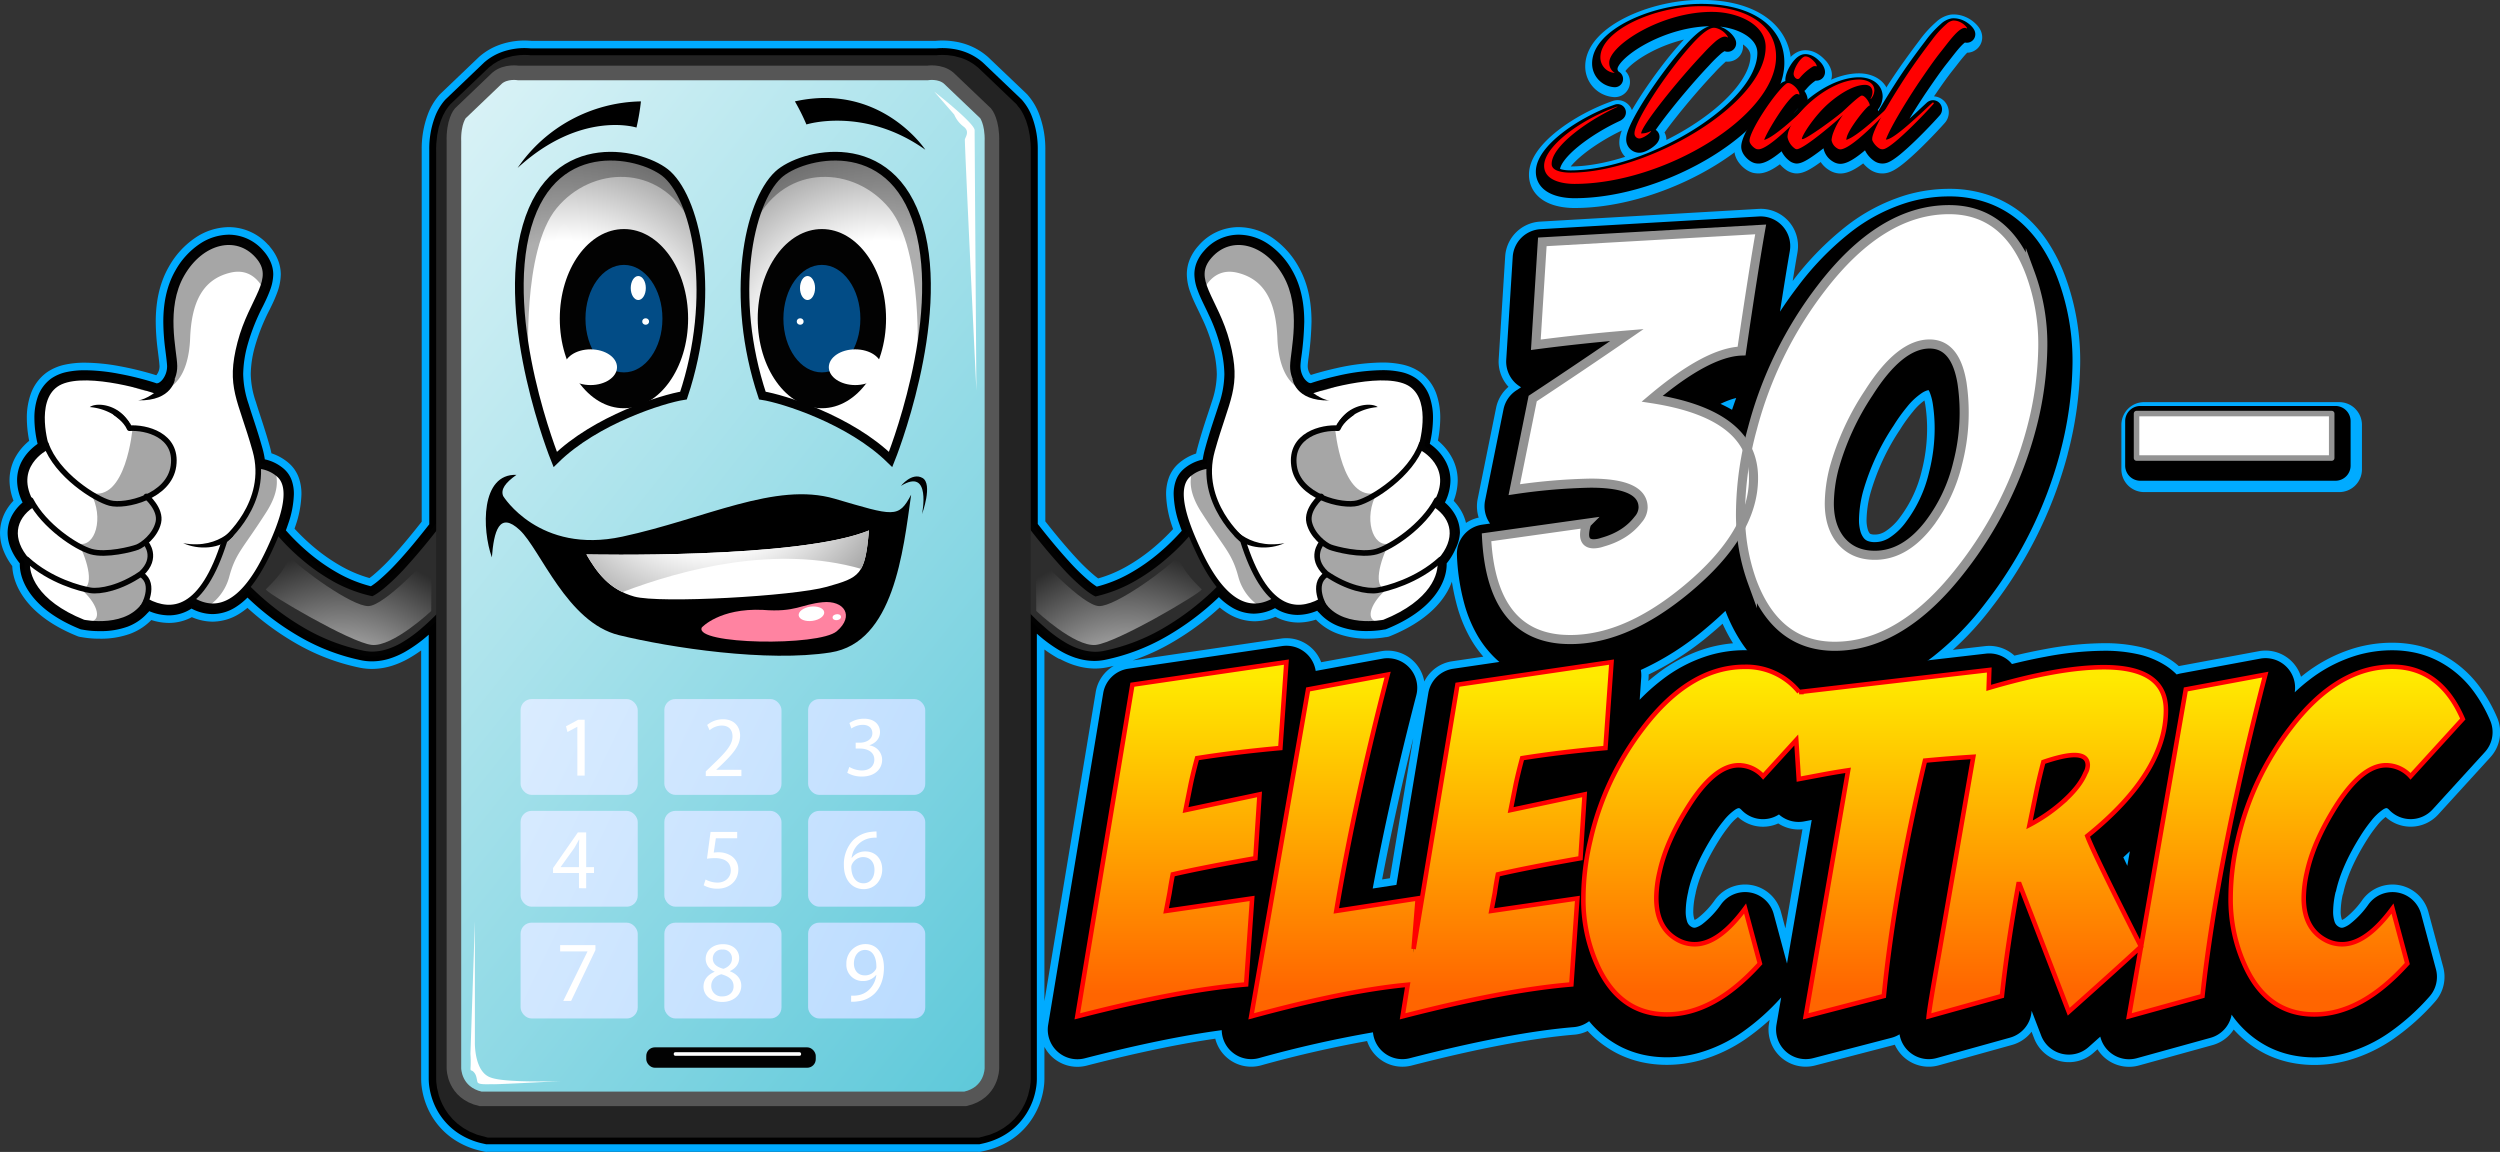 <?xml version="1.0" encoding="UTF-8"?>
<svg xmlns="http://www.w3.org/2000/svg" xmlns:xlink="http://www.w3.org/1999/xlink" viewBox="0 0 905.48 417.22">
  <rect x="0" y="0" width="905.48" height="417.22" fill="#333333" stroke="none"/>
  <defs>
    <style>.cls-1{isolation:isolate;}.cls-2,.cls-39,.cls-41{fill:#00abff;}.cls-2,.cls-41{stroke:#00abff;}.cls-2,.cls-40,.cls-41,.cls-42,.cls-6{stroke-linecap:round;stroke-linejoin:round;}.cls-2{stroke-width:5.48px;}.cls-3{fill:#2d2d2d;stroke-width:1.76px;}.cls-22,.cls-26,.cls-3,.cls-4,.cls-6{stroke:#020202;}.cls-10,.cls-11,.cls-22,.cls-26,.cls-29,.cls-3,.cls-38,.cls-4{stroke-miterlimit:10;}.cls-24,.cls-4{fill:#fff;}.cls-4,.cls-6{stroke-width:2.03px;}.cls-5,.cls-7{fill:#020202;}.cls-5{opacity:0.35;}.cls-12,.cls-25,.cls-28,.cls-5{mix-blend-mode:multiply;}.cls-29,.cls-38,.cls-40,.cls-6{fill:none;}.cls-8{fill:url(#radial-gradient);}.cls-9{fill:url(#radial-gradient-2);}.cls-10{fill:#8c8c8c;stroke:#232323;stroke-width:20.49px;}.cls-11{stroke:#565656;stroke-width:5.27px;fill:url(#linear-gradient);}.cls-13{fill:url(#linear-gradient-2);}.cls-14{fill:url(#linear-gradient-3);}.cls-15{fill:url(#linear-gradient-4);}.cls-16{fill:url(#linear-gradient-5);}.cls-17{fill:url(#linear-gradient-6);}.cls-18{fill:url(#linear-gradient-7);}.cls-19{fill:url(#linear-gradient-8);}.cls-20{fill:url(#linear-gradient-9);}.cls-21{fill:url(#linear-gradient-10);}.cls-22,.cls-26{stroke-width:3.15px;}.cls-22{fill:url(#radial-gradient-3);}.cls-23{fill:#024c86;}.cls-25{opacity:0.32;}.cls-26{fill:url(#radial-gradient-4);}.cls-27{fill:#ff83a1;}.cls-28{fill:url(#radial-gradient-5);}.cls-29,.cls-40{stroke:#939393;}.cls-29{stroke-width:3.29px;}.cls-30{fill:url(#linear-gradient-11);}.cls-31{fill:url(#linear-gradient-12);}.cls-32{fill:url(#linear-gradient-13);}.cls-33{fill:url(#linear-gradient-14);}.cls-34{fill:url(#linear-gradient-15);}.cls-35{fill:url(#linear-gradient-16);}.cls-36{fill:url(#linear-gradient-17);}.cls-37{fill:url(#linear-gradient-18);}.cls-38{stroke:red;stroke-width:1.65px;}.cls-40{stroke-width:2px;}.cls-41{stroke-width:11px;}.cls-42,.cls-43{fill:red;}.cls-42{stroke:#000;stroke-width:6px;}</style>
    <radialGradient id="radial-gradient" cx="407.95" cy="262.35" r="62.16" gradientUnits="userSpaceOnUse">
      <stop offset="0" stop-color="#fff"></stop>
      <stop offset="1" stop-color="#2d2d2d"></stop>
    </radialGradient>
    <radialGradient id="radial-gradient-2" cx="2759.68" cy="262.35" r="62.16" gradientTransform="matrix(-1, 0, 0, 1, 2883.24, 0)" xlink:href="#radial-gradient"></radialGradient>
    <linearGradient id="linear-gradient" x1="27.93" y1="31.3" x2="627.44" y2="505.7" gradientUnits="userSpaceOnUse">
      <stop offset="0" stop-color="#fff"></stop>
      <stop offset="1" stop-color="#00a9c4"></stop>
    </linearGradient>
    <linearGradient id="linear-gradient-2" x1="1.21" y1="170.03" x2="591.49" y2="454.53" gradientUnits="userSpaceOnUse">
      <stop offset="0" stop-color="#fff"></stop>
      <stop offset="1" stop-color="#89c2ff"></stop>
    </linearGradient>
    <linearGradient id="linear-gradient-3" x1="11.82" y1="150.05" x2="602.11" y2="434.55" xlink:href="#linear-gradient-2"></linearGradient>
    <linearGradient id="linear-gradient-4" x1="22.44" y1="130.07" x2="612.72" y2="414.57" xlink:href="#linear-gradient-2"></linearGradient>
    <linearGradient id="linear-gradient-5" x1="-14.33" y1="203.03" x2="575.95" y2="487.53" xlink:href="#linear-gradient-2"></linearGradient>
    <linearGradient id="linear-gradient-6" x1="-3.71" y1="183.06" x2="586.57" y2="467.56" xlink:href="#linear-gradient-2"></linearGradient>
    <linearGradient id="linear-gradient-7" x1="6.9" y1="163.08" x2="597.18" y2="447.58" xlink:href="#linear-gradient-2"></linearGradient>
    <linearGradient id="linear-gradient-8" x1="-29.87" y1="236.04" x2="560.41" y2="520.54" xlink:href="#linear-gradient-2"></linearGradient>
    <linearGradient id="linear-gradient-9" x1="-19.25" y1="216.06" x2="571.03" y2="500.56" xlink:href="#linear-gradient-2"></linearGradient>
    <linearGradient id="linear-gradient-10" x1="-8.64" y1="196.08" x2="581.64" y2="480.58" xlink:href="#linear-gradient-2"></linearGradient>
    <radialGradient id="radial-gradient-3" cx="204.31" cy="131.77" r="135.15" gradientUnits="userSpaceOnUse">
      <stop offset="0.33" stop-color="#fff"></stop>
      <stop offset="1"></stop>
    </radialGradient>
    <radialGradient id="radial-gradient-4" cx="1931.84" cy="131.77" r="135.15" gradientTransform="matrix(-1, 0, 0, 1, 2251.2, 0)" xlink:href="#radial-gradient-3"></radialGradient>
    <radialGradient id="radial-gradient-5" cx="257.69" cy="155.56" r="132.2" xlink:href="#radial-gradient-3"></radialGradient>
    <linearGradient id="linear-gradient-11" x1="428.06" y1="245.28" x2="428.06" y2="359.91" gradientUnits="userSpaceOnUse">
      <stop offset="0" stop-color="#ffea00"></stop>
      <stop offset="1" stop-color="#ff6500"></stop>
    </linearGradient>
    <linearGradient id="linear-gradient-12" x1="483.33" y1="245.28" x2="483.33" y2="359.91" xlink:href="#linear-gradient-11"></linearGradient>
    <linearGradient id="linear-gradient-13" x1="545.81" y1="245.28" x2="545.81" y2="359.91" xlink:href="#linear-gradient-11"></linearGradient>
    <linearGradient id="linear-gradient-14" x1="615.48" y1="245.28" x2="615.48" y2="359.91" xlink:href="#linear-gradient-11"></linearGradient>
    <linearGradient id="linear-gradient-15" x1="684.99" y1="245.28" x2="684.99" y2="359.91" xlink:href="#linear-gradient-11"></linearGradient>
    <linearGradient id="linear-gradient-16" x1="741.52" y1="245.28" x2="741.52" y2="359.91" xlink:href="#linear-gradient-11"></linearGradient>
    <linearGradient id="linear-gradient-17" x1="795.78" y1="245.28" x2="795.78" y2="359.91" xlink:href="#linear-gradient-11"></linearGradient>
    <linearGradient id="linear-gradient-18" x1="849.97" y1="245.28" x2="849.97" y2="359.91" xlink:href="#linear-gradient-11"></linearGradient>
  </defs>
  <g class="cls-1">
    <g id="Layer_1" data-name="Layer 1">
      <path class="cls-2" d="M102.79,169.79Zm-7.39-79h0ZM98.06,95Zm67.51,315h0Zm-6.19-6.49Zm207.22,5.84ZM105.66,174Zm279.16,62.05a28.75,28.75,0,0,0,5.23,2.29h.05a21.4,21.4,0,0,0,6.55,1.06h0a19.6,19.6,0,0,0,3.66-.35,74.56,74.56,0,0,0,22.05-8.27h0a97.68,97.68,0,0,0,19.4-14.49,23.55,23.55,0,0,0,4.18,3.4,15.82,15.82,0,0,0,8.45,2.59h.05a16.76,16.76,0,0,0,7.65-2,18,18,0,0,0,1.75,1,15.19,15.19,0,0,0,6.44,1.46h0a18.53,18.53,0,0,0,7.1-1.53l0,0h0a4.82,4.82,0,0,0,.31.38h0a2.8,2.8,0,0,0,.33.3,18.14,18.14,0,0,0,7.29,5,28.37,28.37,0,0,0,10.07,1.69,37.64,37.64,0,0,0,4.56-.28c.57-.07,1-.14,1.35-.2l.38-.07.11,0h0l.1,0,.26-.08.09,0c8.55-3.43,14.06-7.65,17.44-11.88s4.6-8.41,4.6-11.64c0-.13,0-.24,0-.36a21.51,21.51,0,0,0,3.17-5.18,15.07,15.07,0,0,0,1.22-5.84h0v0a13.52,13.52,0,0,0-2-7,16.52,16.52,0,0,0-3.43-4,18.52,18.52,0,0,0,2-7.89h0V174h0a14.64,14.64,0,0,0-1.51-6.48,18,18,0,0,0-4.89-6l-1.08-.81a41.63,41.63,0,0,0,1.16-9.26h0a23.48,23.48,0,0,0-1.18-7.67,13.76,13.76,0,0,0-4.93-6.75,15.45,15.45,0,0,0-5.71-2.37,31.08,31.08,0,0,0-6.56-.62,76.55,76.55,0,0,0-16,2c-2.39.54-4.52,1.09-6.21,1.57s-2.93.88-3.6,1.12h0l-.2,0h0a1.76,1.76,0,0,1-.85-.3h0a5.68,5.68,0,0,1-1.87-2.17h0a8,8,0,0,1-.89-3.63v-.12c0-.56.09-1.45.21-2.51h0a108.61,108.61,0,0,0,1.16-13.52c0-5.88-.91-12.53-4.38-18.59a28.14,28.14,0,0,0-8.66-9.54A19.36,19.36,0,0,0,448.63,85h0a16.48,16.48,0,0,0-12.49,5.81A14.39,14.39,0,0,0,433.46,95a11.44,11.44,0,0,0-.86,4.36v0h0a16.81,16.81,0,0,0,1.17,5.76h0c1,2.81,2.53,5.63,4,8.83a62.32,62.32,0,0,1,4.1,11,41.94,41.94,0,0,1,1.59,10.57,35,35,0,0,1-2,11c-1.28,4.09-3.09,9-5,16a30.73,30.73,0,0,0-.84,3.93,14.4,14.4,0,0,0-1.55.42,15.55,15.55,0,0,0-5.32,3,9.9,9.9,0,0,0-2.87,4.21h0a14.52,14.52,0,0,0-.79,5h0a35.64,35.64,0,0,0,2.12,10.87h0c.26.77.54,1.53.82,2.29a79.8,79.8,0,0,1-7.81,7.68h0a67.4,67.4,0,0,1-11.35,7.93,48.6,48.6,0,0,1-11.62,4.62h0a26.41,26.41,0,0,1-2.63-1.93h0a74.7,74.7,0,0,1-7-6.76h0c-3.68-4-7.72-8.83-11.75-14V55.24c0-.32,0-.65,0-1v0a32.79,32.79,0,0,0-2-11.74,19.78,19.78,0,0,0-3.46-6h0l-.32-.38-.1-.1-.36-.35L356,22.67l-.08-.07-.25-.21a20.44,20.44,0,0,0-4.18-2.73h0a21.5,21.5,0,0,0-5.73-1.85h0a26.22,26.22,0,0,0-4.39-.39h0c-.95,0-1.75.06-2.38.12H192.35c-.63-.06-1.43-.11-2.38-.12h0a24.16,24.16,0,0,0-6.16.79h0a22.44,22.44,0,0,0-4,1.46,20.44,20.44,0,0,0-4.18,2.73l-.25.21-.07.07L161.37,36l-.1.1-.33.38h0a20.08,20.08,0,0,0-3.46,6h0a32.79,32.79,0,0,0-2,11.74v0c0,.34,0,.68,0,1V189.89c-4,5.1-7.92,9.88-11.53,13.76h0a75.94,75.94,0,0,1-7,6.76h0a26.49,26.49,0,0,1-2.62,1.93h0a48.84,48.84,0,0,1-11.63-4.62h0a67.8,67.8,0,0,1-11.35-7.93h0a78.87,78.87,0,0,1-7.71-7.58l-.1-.11c.28-.76.56-1.52.81-2.29A35.35,35.35,0,0,0,106.44,179h0a14.52,14.52,0,0,0-.78-5,10,10,0,0,0-2.87-4.21,15.64,15.64,0,0,0-5.32-3h0a14,14,0,0,0-1.56-.42,30.66,30.66,0,0,0-.83-3.93c-1.94-6.93-3.76-11.87-5-16a35,35,0,0,1-2-11,41.48,41.48,0,0,1,1.59-10.57,73.91,73.91,0,0,1,5.57-14c1-2,1.86-3.86,2.55-5.74h0a17.11,17.11,0,0,0,1.17-5.78h0A11.44,11.44,0,0,0,98.06,95a14.61,14.61,0,0,0-2.66-4.14A16.51,16.51,0,0,0,82.91,85h0a19.36,19.36,0,0,0-10.7,3.43A28,28,0,0,0,63.52,98h0c-3.47,6.06-4.37,12.71-4.37,18.59a80.84,80.84,0,0,0,.69,9.79c.17,1.4.34,2.66.46,3.73s.21,2,.22,2.52h0v.1h0A7.82,7.82,0,0,1,59,137.3h0a5,5,0,0,1-1.29,1.23h0a1.82,1.82,0,0,1-.86.3h0l-.19,0h0c-.67-.24-1.91-.63-3.6-1.12h0c-2.53-.71-6.06-1.61-10-2.34a68.9,68.9,0,0,0-12.22-1.27h0a31.18,31.18,0,0,0-6.57.62h0a15.4,15.4,0,0,0-5.7,2.37,13.68,13.68,0,0,0-4.93,6.76,23.12,23.12,0,0,0-1.18,7.66h0a41,41,0,0,0,1.16,9.26,21,21,0,0,0-2.76,2.33h0a17.31,17.31,0,0,0-3.22,4.47A14.72,14.72,0,0,0,6.19,174h0a18.47,18.47,0,0,0,2,8,16.56,16.56,0,0,0-3.44,4h0a13.56,13.56,0,0,0-2,7h0A15.08,15.08,0,0,0,4,198.87a21.19,21.19,0,0,0,3.17,5.18c0,.12,0,.23,0,.36,0,3.23,1.22,7.41,4.6,11.64s8.88,8.45,17.44,11.88h0l.09,0,.27.08.09,0h0a33.31,33.31,0,0,0,6.43.58h0A28.41,28.41,0,0,0,46.14,227a18.23,18.23,0,0,0,7.32-5l.13-.1,0,0a3.7,3.7,0,0,0,.35-.41l0,0,.09-.14a18.62,18.62,0,0,0,7.11,1.53h0a14.94,14.94,0,0,0,6.45-1.46,15.45,15.45,0,0,0,1.77-1,16.61,16.61,0,0,0,7.62,2h0a15.81,15.81,0,0,0,8.48-2.59h0a24.38,24.38,0,0,0,4.18-3.4,97.09,97.09,0,0,0,19.4,14.49h0a74.6,74.6,0,0,0,22,8.27,19.52,19.52,0,0,0,3.57.35h.1a21.62,21.62,0,0,0,6.6-1.07h0a29.37,29.37,0,0,0,5.23-2.29h0l0,0h0a50.72,50.72,0,0,0,8.66-6.24h0l.08-.07V390.8a20.87,20.87,0,0,0,.34,3.6h0a25.23,25.23,0,0,0,1.33,4.76,24.13,24.13,0,0,0,2.21,4.35,23.87,23.87,0,0,0,6.19,6.5h0a26.3,26.3,0,0,0,9.5,4.16l1.21.27a1.34,1.34,0,0,0,.35,0h178a1.34,1.34,0,0,0,.35,0l1.21-.27a27.16,27.16,0,0,0,5.95-2.06,24.26,24.26,0,0,0,4.42-2.76,23.48,23.48,0,0,0,5.4-6h0a25.21,25.21,0,0,0,2.21-4.41h0a24.76,24.76,0,0,0,1.36-5.26h0a19.2,19.2,0,0,0,.23-2.89V229.52l.3.26h0a51.56,51.56,0,0,0,8.69,6.25Zm-11-193.58Zm62.3,48.36ZM433.46,95Zm-4.73,74.82Zm316.68-68.53v0h0ZM846.05,322.88c1.21-5.66,4.05-12.41,8.82-20a53.27,53.27,0,0,1,3.94-5.56,19.4,19.4,0,0,1,4.34-4.14,3.8,3.8,0,0,1,1-.47l.12,0a.63.63,0,0,1,.29,0,3.11,3.11,0,0,1,.83.67,10.73,10.73,0,0,0,15.67-.2l18.93-20.77a10.69,10.69,0,0,0,1.91-11.49,52.62,52.62,0,0,0-5.9-10.4A37.08,37.08,0,0,0,883,239.36a34.42,34.42,0,0,0-8-2.9,39,39,0,0,0-8.58-.93,45.62,45.62,0,0,0-12.77,1.82,52.87,52.87,0,0,0-17.52,9.12c-1.71,1.32-3.38,2.76-5,4.29a10.7,10.7,0,0,0-12.54-12.2l-28.81,5.36a11.24,11.24,0,0,0-1.41.37,24.25,24.25,0,0,0-3.64-3,31.08,31.08,0,0,0-10.58-4.38A54.69,54.69,0,0,0,762,235.7,117.81,117.81,0,0,0,741,237.84q-5.88,1.08-12.29,2.67a9.35,9.35,0,0,0-.92-1,10.76,10.76,0,0,0-8.49-2.77l-21,2.44c.78-.56,1.55-1.14,2.32-1.73a106.13,106.13,0,0,0,18.61-19.14,152.21,152.21,0,0,0,27-54.44l0-.08a131.6,131.6,0,0,0,4.46-32.48,84.68,84.68,0,0,0-5.2-30.06,59.26,59.26,0,0,0-6.22-12.35,43.94,43.94,0,0,0-6.39-7.56,37,37,0,0,0-12.37-7.69,41.12,41.12,0,0,0-14.5-2.52,52.79,52.79,0,0,0-15.16,2.23,64,64,0,0,0-21,11.15,105.29,105.29,0,0,0-18.64,19.28l0,0q-3.39,4.44-6.43,9.07c1.39-9,2.58-16.35,3.55-21.9a10.73,10.73,0,0,0-11.17-12.57L558,83a10.73,10.73,0,0,0-10.1,10l-2.35,37.28a10.72,10.72,0,0,0,3.38,8.52,11.25,11.25,0,0,0,2,1.46l-1.76,1.16a10.72,10.72,0,0,0-4.61,6.83l-6.67,33a10.74,10.74,0,0,0,1.8,8.38l-2.78.39a10.7,10.7,0,0,0-9.22,11.17,78.4,78.4,0,0,0,2.74,17.73,48.7,48.7,0,0,0,4.72,11.29,37.91,37.91,0,0,0,5.36,7.13,34.26,34.26,0,0,0,2.56,2.41l-16.72,2.47a10.71,10.71,0,0,0-9,8.85L505.77,320.5l-8.59,1.32q6.07-32.58,15.79-70a10.72,10.72,0,0,0-12.34-13.24L476.53,243A10.73,10.73,0,0,0,464.36,234l-55.79,8.22a10.73,10.73,0,0,0-9,8.85l-19.93,120.1a10.72,10.72,0,0,0,13.26,12.14c19.4-5,36-8.39,49.6-10.19A10.68,10.68,0,0,0,456,383.23a420.33,420.33,0,0,1,41.28-9.33,10.7,10.7,0,0,0,13.35,9.37c24.29-6.27,44.2-10,59.34-11.25a10.71,10.71,0,0,0,5.6-2.15,36,36,0,0,0,11.66,9.36,35,35,0,0,0,8,2.81,39.67,39.67,0,0,0,8.51.9,43.09,43.09,0,0,0,11.33-1.53A52.57,52.57,0,0,0,631,373.86a82.06,82.06,0,0,0,14.13-12.6l-1.69,9.79a10.72,10.72,0,0,0,13.27,12.21L685,375.9a10.94,10.94,0,0,0,3-1.28,10.71,10.71,0,0,0,13.45,8.6L728,375.83a10.71,10.71,0,0,0,7.79-9.19l.06-.53,3.46,9a10.73,10.73,0,0,0,17.14,4.15l4.26-3.8a10.71,10.71,0,0,0,13.28,7.8l26.63-7.37a10.67,10.67,0,0,0,7.66-8.39c.2.28.38.56.58.83a36.45,36.45,0,0,0,12.91,10.94,35,35,0,0,0,8,2.81,39.67,39.67,0,0,0,8.51.9,43.09,43.09,0,0,0,11.33-1.53,52.41,52.41,0,0,0,15.9-7.55A81.69,81.69,0,0,0,879.88,361a10.74,10.74,0,0,0,2.39-10l-5.36-19.93a10.73,10.73,0,0,0-19-3.6,32.73,32.73,0,0,1-6.91,7.3,8.57,8.57,0,0,1-2,1.09,2.65,2.65,0,0,1-.76.17,1.91,1.91,0,0,1-.86-.19,3.76,3.76,0,0,1-1-.68,3.23,3.23,0,0,1-.82-1.35,11.67,11.67,0,0,1-.52-3.8,32.48,32.48,0,0,1,.91-7ZM627.36,144.56c.54-.17,1-.29,1.47-.4-.52,1.41-1,2.84-1.5,4.27q-2-1.16-4.18-2.16A32.17,32.17,0,0,1,627.36,144.56ZM601.6,246.47a71.65,71.65,0,0,0-7.8,7l.57-8.16a10.81,10.81,0,0,0-.16-2.67,102,102,0,0,0,23.72-15.17c2.48-2.07,4.79-4.16,7-6.27A58.61,58.61,0,0,0,631,233.07c.59.86,1.2,1.68,1.83,2.49-.32,0-.64,0-1,0a45.62,45.62,0,0,0-12.77,1.82A52.87,52.87,0,0,0,601.6,246.47ZM647.24,349l-4.82-17.94a10.73,10.73,0,0,0-19-3.6,32.73,32.73,0,0,1-6.91,7.3,8.57,8.57,0,0,1-2,1.09,2.65,2.65,0,0,1-.76.17,1.91,1.91,0,0,1-.86-.19,3.76,3.76,0,0,1-1-.68,3.33,3.33,0,0,1-.82-1.35,11.67,11.67,0,0,1-.52-3.8,32.48,32.48,0,0,1,.91-7l0-.11c1.21-5.66,4.05-12.41,8.82-20a53.27,53.27,0,0,1,3.94-5.56,19.4,19.4,0,0,1,4.34-4.14,3.8,3.8,0,0,1,1-.47l.12,0a.63.63,0,0,1,.29,0,3,3,0,0,1,.83.67,10.67,10.67,0,0,0,7.88,3.3,10.56,10.56,0,0,0,5.65-1.71c.18.16.35.32.53.46a10.75,10.75,0,0,0,8.57,2.07l2.76-.52Zm43.12-160v0a22.59,22.59,0,0,1-6.25,5.92,11,11,0,0,1-2.54,1.1,9.31,9.31,0,0,1-2.5.33,6.62,6.62,0,0,1-2.74-.47,3.5,3.5,0,0,1-1.36-1.1,7,7,0,0,1-1.12-2.3,14.77,14.77,0,0,1-.54-4.24,42.66,42.66,0,0,1,1.43-10.06,84.8,84.8,0,0,1,11.17-24.13l.06-.1a61.84,61.84,0,0,1,4.74-6.58,24,24,0,0,1,5.58-5.16,7.89,7.89,0,0,1,1.66-.78,3.53,3.53,0,0,1,.58-.12,6.73,6.73,0,0,1,.43.86,19.74,19.74,0,0,1,1.1,4.19,60,60,0,0,1,.66,8.88,64.24,64.24,0,0,1-2,15.85v0A48,48,0,0,1,690.36,189ZM770.5,313.61c-.54-1.12-1-2.13-1.46-3.08.81-.73,1.6-1.47,2.38-2.21Z"></path>
      <path d="M4.72,186Zm41.42,41ZM13.7,143.82ZM82.88,85ZM67.66,221.29ZM372,403.38ZM95.4,90.82ZM366.6,409.35h0Zm-191.53,4.82ZM165.58,410h0Zm-6.2-6.5ZM528.77,193h0v0h0a13.52,13.52,0,0,0-2-7,16.52,16.52,0,0,0-3.43-4,18.52,18.52,0,0,0,2-7.89h0v-.08h0v0h0a14.64,14.64,0,0,0-1.51-6.48,18,18,0,0,0-4.89-6l-1.08-.81a41.63,41.63,0,0,0,1.16-9.26h0a23.48,23.48,0,0,0-1.18-7.67,13.76,13.76,0,0,0-4.93-6.75,15.45,15.45,0,0,0-5.71-2.37,31.08,31.08,0,0,0-6.56-.62,76.55,76.55,0,0,0-16,2c-2.39.54-4.52,1.09-6.21,1.57s-2.93.88-3.6,1.12h0a.6.6,0,0,1-.2,0h0a1.76,1.76,0,0,1-.85-.3h0a5.68,5.68,0,0,1-1.87-2.17h0a8,8,0,0,1-.89-3.63v-.12c0-.56.09-1.45.21-2.51h0a108.61,108.61,0,0,0,1.16-13.52c0-5.88-.91-12.53-4.38-18.59a28.14,28.14,0,0,0-8.66-9.54A19.36,19.36,0,0,0,448.63,85h0a16.48,16.48,0,0,0-12.49,5.81A14.39,14.39,0,0,0,433.46,95a11.44,11.44,0,0,0-.86,4.36h0v0h0a16.81,16.81,0,0,0,1.17,5.76h0c1,2.81,2.53,5.63,4,8.83a62.32,62.32,0,0,1,4.1,11,41.94,41.94,0,0,1,1.59,10.57,35,35,0,0,1-2,11c-1.28,4.09-3.09,9-5,16a30.73,30.73,0,0,0-.84,3.93,14.4,14.4,0,0,0-1.55.42,15.55,15.55,0,0,0-5.32,3,9.9,9.9,0,0,0-2.87,4.21,14.52,14.52,0,0,0-.79,5h0a35.64,35.64,0,0,0,2.12,10.87h0c.26.77.54,1.53.82,2.29a79.8,79.8,0,0,1-7.81,7.68h0a67.4,67.4,0,0,1-11.35,7.93,48.6,48.6,0,0,1-11.62,4.62h0a26.41,26.41,0,0,1-2.63-1.93h0a74.7,74.7,0,0,1-7-6.76h0c-3.68-4-7.72-8.83-11.75-14V55.24c0-.32,0-.65,0-1v0a32.79,32.79,0,0,0-2-11.74,19.86,19.86,0,0,0-3.46-6h0l-.32-.38-.1-.1-.36-.35L356,22.67l-.07-.07-.25-.21a20.44,20.44,0,0,0-4.18-2.73h0a21.5,21.5,0,0,0-5.73-1.85h0a26.22,26.22,0,0,0-4.39-.39h0c-.95,0-1.75.06-2.38.12H192.35c-.63-.06-1.43-.11-2.38-.12h0a24.28,24.28,0,0,0-6.17.79h0a22.15,22.15,0,0,0-4,1.46,20.44,20.44,0,0,0-4.18,2.73l-.25.21-.07.07L161.37,36l-.1.1-.33.38h0a20.08,20.08,0,0,0-3.46,6,32.79,32.79,0,0,0-2,11.74v0h0c0,.34,0,.68,0,1V189.89c-4,5.1-7.92,9.88-11.53,13.76h0a75.94,75.94,0,0,1-7,6.76h0a26.49,26.49,0,0,1-2.62,1.93h0a48.84,48.84,0,0,1-11.63-4.62h0a67.8,67.8,0,0,1-11.35-7.93h0a78.87,78.87,0,0,1-7.71-7.58l-.1-.11c.28-.76.56-1.52.81-2.29A35.35,35.35,0,0,0,106.44,179h0a14.76,14.76,0,0,0-.78-5,10,10,0,0,0-2.87-4.21,15.64,15.64,0,0,0-5.32-3h0a14,14,0,0,0-1.56-.42,30.66,30.66,0,0,0-.83-3.93c-1.94-6.93-3.76-11.87-5-16a35.36,35.36,0,0,1-2-11,42,42,0,0,1,1.6-10.57,73.91,73.91,0,0,1,5.57-14c1-2,1.86-3.86,2.55-5.74h0a17.11,17.11,0,0,0,1.17-5.78h0A11.44,11.44,0,0,0,98.06,95a14.79,14.79,0,0,0-2.66-4.15A16.53,16.53,0,0,0,82.91,85h0a19.36,19.36,0,0,0-10.7,3.43A28,28,0,0,0,63.52,98h0c-3.47,6.06-4.37,12.71-4.37,18.59a80.84,80.84,0,0,0,.69,9.79c.17,1.4.34,2.66.46,3.73s.21,2,.22,2.52h0v.1h0A7.82,7.82,0,0,1,59,137.3h0a5,5,0,0,1-1.29,1.23h0a1.83,1.83,0,0,1-.85.3h0a.54.54,0,0,1-.19,0h0c-.67-.24-1.91-.63-3.61-1.12h0c-2.53-.71-6.06-1.61-10-2.33a68,68,0,0,0-12.22-1.28h0a31.18,31.18,0,0,0-6.57.62h0a15.4,15.4,0,0,0-5.7,2.37,13.68,13.68,0,0,0-4.93,6.76,23.12,23.12,0,0,0-1.18,7.66h0a41,41,0,0,0,1.16,9.26,21,21,0,0,0-2.76,2.33h0a17.31,17.31,0,0,0-3.22,4.47h0A14.72,14.72,0,0,0,6.19,174h0a18.47,18.47,0,0,0,2,8,16.56,16.56,0,0,0-3.44,4,13.56,13.56,0,0,0-2,7h0A15.08,15.08,0,0,0,4,198.87a21.51,21.51,0,0,0,3.17,5.18c0,.12,0,.23,0,.36,0,3.23,1.22,7.41,4.6,11.64h0c3.38,4.23,8.88,8.45,17.44,11.88h0l.09,0,.27.08.09,0h0a33.31,33.31,0,0,0,6.43.58h0A28.41,28.41,0,0,0,46.14,227a18.23,18.23,0,0,0,7.32-5l.13-.1,0,0a3.7,3.7,0,0,0,.35-.41l0,0,.09-.14a18.62,18.62,0,0,0,7.11,1.53h0a14.91,14.91,0,0,0,6.45-1.46,15.45,15.45,0,0,0,1.77-1,16.61,16.61,0,0,0,7.62,2h0a15.81,15.81,0,0,0,8.48-2.59h0a24.38,24.38,0,0,0,4.18-3.4,97.09,97.09,0,0,0,19.4,14.49h0a74.6,74.6,0,0,0,22,8.27,19.52,19.52,0,0,0,3.57.35h.1a21.62,21.62,0,0,0,6.6-1.07h0a29.37,29.37,0,0,0,5.23-2.29h0l0,0h0a50.72,50.72,0,0,0,8.66-6.24h0l.08-.07V390.8a20.87,20.87,0,0,0,.34,3.6h0a25.23,25.23,0,0,0,1.33,4.76,24.13,24.13,0,0,0,2.21,4.35,23.87,23.87,0,0,0,6.19,6.5,26.3,26.3,0,0,0,9.5,4.16l1.21.27a1.34,1.34,0,0,0,.35,0h178a1.34,1.34,0,0,0,.35,0l1.21-.27a27.16,27.16,0,0,0,5.95-2.06,24.78,24.78,0,0,0,4.42-2.75,23.68,23.68,0,0,0,5.4-6,25.21,25.21,0,0,0,2.21-4.41h0a24.76,24.76,0,0,0,1.36-5.26h0a19.2,19.2,0,0,0,.23-2.89V229.52l.3.26h0a51.56,51.56,0,0,0,8.69,6.25h0a28.75,28.75,0,0,0,5.23,2.29h.05a21.4,21.4,0,0,0,6.55,1.06h0a19.6,19.6,0,0,0,3.66-.35,74.56,74.56,0,0,0,22.05-8.27h0a97.68,97.68,0,0,0,19.4-14.49,23.55,23.55,0,0,0,4.18,3.4,15.82,15.82,0,0,0,8.45,2.59h.05a16.76,16.76,0,0,0,7.65-2,18,18,0,0,0,1.75,1,15.19,15.19,0,0,0,6.44,1.46h0a18.53,18.53,0,0,0,7.1-1.53l0,0h0c.07.09.17.23.3.38h0a2.8,2.8,0,0,0,.33.3,18.14,18.14,0,0,0,7.29,5,28.37,28.37,0,0,0,10.07,1.69,37.64,37.64,0,0,0,4.56-.28c.57-.07,1-.14,1.35-.2l.38-.07.11,0h0l.1,0a1.29,1.29,0,0,0,.26-.08l.09,0c8.55-3.43,14.06-7.65,17.44-11.88s4.6-8.41,4.6-11.64c0-.13,0-.24,0-.36a21.51,21.51,0,0,0,3.17-5.18A15.07,15.07,0,0,0,528.77,193ZM433.46,95Zm-4.73,74.82Zm7.39-79ZM425.86,174Zm22.77-89ZM373.82,42.47ZM98.06,95Zm4.73,74.82Zm2.87,4.21ZM157.48,42.48h0Z"></path>
      <path class="cls-3" d="M432.9,190.17h0l8.56,6.12-8.55-6.13h0a75.85,75.85,0,0,1-11.06,11.58A70.82,70.82,0,0,1,410.07,210a50.8,50.8,0,0,1-13.21,5.11,10.91,10.91,0,0,1-1-.57,28.26,28.26,0,0,1-2.89-2.13,76.63,76.63,0,0,1-7.27-7,228.89,228.89,0,0,1-14.85-18.08c-7.54-10-14.79-20.78-20.13-29-2.67-4.09-4.86-7.55-6.38-10-.76-1.21-1.35-2.17-1.75-2.82l-.45-.73-.11-.18,0,0h0L323.5,155.79c0,.07,3,4.89,7.64,12.11,3.5,5.42,8,12.19,13,19.33,3.74,5.36,7.76,10.92,11.89,16.29,3.1,4,6.25,7.95,9.4,11.61,2.36,2.74,4.72,5.33,7.07,7.72,1.76,1.79,3.52,3.47,5.3,5a48.62,48.62,0,0,0,8.28,6,26.57,26.57,0,0,0,4.78,2.1,19.34,19.34,0,0,0,5.83,1,16.68,16.68,0,0,0,3.17-.31,71.92,71.92,0,0,0,21.29-8A96.79,96.79,0,0,0,442.53,212a86.73,86.73,0,0,0,8-9.24Z"></path>
      <path class="cls-4" d="M443,169.36a12.91,12.91,0,0,0-12.55,2.48c-5.93,5.09-.91,18,3.45,27.36s14.74,28.85,30.63,16.31C469.71,207.72,443,169.36,443,169.36Z"></path>
      <path class="cls-5" d="M443,169.36a13,13,0,0,0-11.1,1.39c-1.13,3.09-1.19,7.88,3.16,14.69,8.66,13.58,11.15,14.79,13.51,23.68a18.55,18.55,0,0,0,7.46,10.36,17.67,17.67,0,0,0,8.5-4C469.71,207.72,443,169.36,443,169.36Z"></path>
      <path class="cls-4" d="M450.14,195.71S433.71,182.13,439,163.14s9.66-22.84,5.47-38.91-14-23-6.36-31.62,20.51-5.52,27.52,6.72,2.73,27.8,2.65,33.25,4.14,9.93,7.43,8.76,26.94-8.25,35.59-2.08S514.72,162,514.72,162s13.55,6.75,5.18,20.79c7.19,4.79,8.55,12.68,1.71,20.39.68,4.69-2.37,15.1-20.26,22.27,0,0-16.65,3.52-22.94-7.65C469.23,222.66,458.23,221.51,450.14,195.71Z"></path>
      <path class="cls-6" d="M489.6,149.63s-3.71,2.39-5,5.47c-5.73-.4-17.42,2.33-15.91,13.61s17.58,14.93,23,13.49,19.34-10.31,23.19-21.34"></path>
      <path class="cls-6" d="M478.53,179.8s-5.46,4.6-4.35,9.42,5.69,8.18,7.57,8.93,11.36,3.19,16.76,1.63,17-9.22,21.87-18.63"></path>
      <path class="cls-6" d="M478.67,196.68s-4.57,5.29,1.66,11.07c7.59,5.23,15,6.63,18.46,6.06s14.45-3.38,23-11.17"></path>
      <path class="cls-6" d="M479.8,219.88c-.33-.07-4.83-8.3.42-11.71"></path>
      <path class="cls-7" d="M486,153.8A19.63,19.63,0,0,1,499,147.44c-2.28-1.76-10.21-1.17-14.16,5.49"></path>
      <path class="cls-7" d="M445.18,189.34s6,9.93,20.05,7.39c-5.41,2.47-13.45,2.31-18-2.42"></path>
      <path class="cls-7" d="M468.12,137.17s.87,8.16,13.4,7.87c-3-.24-7-3.49-7-3.49L471,140.23"></path>
      <path class="cls-5" d="M483.56,155.21s2.36,26.9,15.2,23.25c-5.08,9.11-1.59,20,4.37,18.41-3.31,6-6.13,16.61-.78,16.42-5.52,4.62-8.32,11.16-3.31,12-9.55,2.48-27.16-4.3-19.63-16.65-2.26-5.27-3.51-8.38-.45-11.26-6-5.13-6.27-14.49-1-17.07C467.14,174.29,462.29,157,483.56,155.21Z"></path>
      <path class="cls-5" d="M485.35,138.72a97.83,97.83,0,0,0-9.61,2.62,3.24,3.24,0,0,1-1.38.17l-2.21-.85a9.82,9.82,0,0,1-3.84-8.08c.08-5.45,4.37-21-2.65-33.25S445.8,84,438.14,92.61c-3.46,3.9-3.36,7.44-1.82,11.62,1.71-3,5.27-7,11.76-5.47,10,2.41,14.08,10.6,14.58,23.85s6.56,24.86,23.39,16.3Z"></path>
      <path class="cls-8" d="M376.13,201.84s16,17.52,21.94,17.68,24.91-13.66,28.77-18.16c1,5.55,8.27,11.81,8.43,12.13-.8,1.61-30.77,19.29-38.41,20.09s-21.53-12.29-21.53-12.29l-.16-22.9"></path>
      <path class="cls-3" d="M81,202.75A85.34,85.34,0,0,0,89,212a96.94,96.94,0,0,0,21.4,16.58,71.88,71.88,0,0,0,21.3,8,16.68,16.68,0,0,0,3.17.31,19.39,19.39,0,0,0,5.83-1,26.57,26.57,0,0,0,4.78-2.1,48.62,48.62,0,0,0,8.28-6c1.77-1.54,3.53-3.22,5.3-5,2.35-2.39,4.71-5,7.07-7.72,3.15-3.66,6.3-7.58,9.4-11.61,4.12-5.37,8.15-10.93,11.89-16.29,5-7.14,9.47-13.91,13-19.33,4.67-7.22,7.6-12,7.64-12.11l-18.49-11.22h0l0,0-.11.18c-.1.16-.26.41-.45.73-.4.65-1,1.61-1.75,2.82-1.52,2.43-3.71,5.89-6.38,10-5.34,8.19-12.59,18.93-20.13,29a228.89,228.89,0,0,1-14.85,18.08,76.63,76.63,0,0,1-7.27,7,28.23,28.23,0,0,1-2.9,2.13c-.4.25-.74.44-1,.57A50.8,50.8,0,0,1,121.45,210a70.4,70.4,0,0,1-11.78-8.23A76.22,76.22,0,0,1,98.6,190.16h0l-8.54,6.13,8.55-6.12h0Z"></path>
      <path class="cls-4" d="M88.48,169.36A12.91,12.91,0,0,1,101,171.84c5.94,5.09.92,18-3.45,27.36S82.85,228.05,67,215.51C61.81,207.72,88.48,169.36,88.48,169.36Z"></path>
      <path class="cls-5" d="M67,215.51a17.67,17.67,0,0,0,8.5,4,18.55,18.55,0,0,0,7.46-10.36c2.36-8.89,4.85-10.1,13.51-23.68,4.34-6.81,4.29-11.6,3.16-14.69a13,13,0,0,0-11.11-1.39S61.81,207.72,67,215.51Z"></path>
      <path class="cls-4" d="M81.37,195.71s16.44-13.58,11.11-32.57S82.83,140.3,87,124.23s14-23,6.36-31.62-20.51-5.52-27.53,6.72-2.72,27.8-2.65,33.25-4.13,9.93-7.42,8.76-26.95-8.25-35.59-2.08S16.8,162,16.8,162s-13.55,6.75-5.19,20.79c-7.19,4.79-8.54,12.68-1.7,20.39-.68,4.69,2.37,15.1,20.26,22.27,0,0,16.65,3.52,22.94-7.65C62.28,222.66,73.28,221.51,81.37,195.71Z"></path>
      <path class="cls-6" d="M41.92,149.63s3.7,2.39,5,5.47c5.74-.4,17.43,2.33,15.92,13.61s-17.58,14.93-23,13.49-19.34-10.31-23.2-21.34"></path>
      <path class="cls-6" d="M53,179.8s5.45,4.6,4.35,9.42-5.69,8.18-7.57,8.93S38.4,201.34,33,199.78s-17-9.22-21.87-18.63"></path>
      <path class="cls-6" d="M52.84,196.68s4.57,5.29-1.66,11.07c-7.59,5.23-15,6.63-18.46,6.06s-14.44-3.38-23-11.17"></path>
      <path class="cls-6" d="M51.71,219.88c.33-.07,4.84-8.3-.42-11.71"></path>
      <path class="cls-7" d="M45.47,153.8a19.56,19.56,0,0,0-12.95-6.36c2.29-1.76,10.22-1.17,14.17,5.49"></path>
      <path class="cls-7" d="M86.34,189.34s-6,9.93-20,7.39c5.41,2.47,13.45,2.31,18-2.42"></path>
      <path class="cls-7" d="M63.39,137.17S62.53,145.33,50,145c3-.24,7-3.49,7-3.49l3.46-1.32"></path>
      <path class="cls-5" d="M48,155.21s-2.36,26.9-15.19,23.25c5.07,9.11,1.59,20-4.38,18.41,3.32,6,6.13,16.61.79,16.42,5.52,4.62,8.32,11.16,3.31,12C42,227.78,59.64,221,52.1,208.65c2.27-5.27,3.51-8.38.46-11.26,6-5.13,6.26-14.49,1-17.07C64.38,174.29,69.22,157,48,155.21Z"></path>
      <path class="cls-5" d="M45.46,138.91c16.84,8.56,22.9-3.06,23.4-16.3s4.58-21.44,14.58-23.85c6.48-1.56,10,2.45,11.76,5.47,1.53-4.18,1.64-7.72-1.82-11.62C85.71,84,72.87,87.09,65.85,99.33s-2.72,27.8-2.65,33.25a9.79,9.79,0,0,1-3.83,8.08l-2.22.85a3.2,3.2,0,0,1-1.37-.17,98.33,98.33,0,0,0-9.62-2.62Z"></path>
      <path class="cls-9" d="M155.38,201.84s-16,17.52-21.93,17.68-24.91-13.66-28.77-18.16c-1,5.55-8.28,11.81-8.44,12.13.81,1.61,30.78,19.29,38.41,20.09s21.54-12.29,21.54-12.29l.16-22.9"></path>
      <path class="cls-10" d="M360.79,44.88,347.41,32.1c-3.13-2.65-7.71-1.85-7.71-1.85H191.6s-4.58-.8-7.71,1.85L170.51,44.88s-2.53,2.89-2.29,10.36V390.79s0,8.8,9.64,11H353.44c9.64-2.17,9.64-11,9.64-11V55.24C363.32,47.77,360.79,44.88,360.79,44.88Z"></path>
      <path class="cls-11" d="M357,41.06,343.59,28.28c-3.13-2.65-7.71-1.85-7.71-1.85H187.79s-4.58-.8-7.72,1.85L166.7,41.06s-2.54,2.89-2.29,10.36V387s0,8.79,9.64,11H349.62c9.64-2.17,9.64-11,9.64-11V51.42C359.5,44,357,41.06,357,41.06Z"></path>
      <rect class="cls-7" x="234.07" y="379.34" width="61.39" height="7.39" rx="3.1"></rect>
      <g class="cls-12">
        <rect class="cls-13" x="188.55" y="253.19" width="42.43" height="34.71" rx="4"></rect>
        <rect class="cls-14" x="240.62" y="253.19" width="42.43" height="34.71" rx="4"></rect>
        <rect class="cls-15" x="292.69" y="253.19" width="42.43" height="34.71" rx="4"></rect>
        <rect class="cls-16" x="188.55" y="293.69" width="42.43" height="34.71" rx="4"></rect>
        <rect class="cls-17" x="240.62" y="293.69" width="42.43" height="34.71" rx="4"></rect>
        <rect class="cls-18" x="292.69" y="293.69" width="42.43" height="34.71" rx="4"></rect>
        <rect class="cls-19" x="188.55" y="334.18" width="42.43" height="34.71" rx="4"></rect>
        <rect class="cls-20" x="240.62" y="334.18" width="42.43" height="34.71" rx="4"></rect>
        <rect class="cls-21" x="292.69" y="334.18" width="42.43" height="34.71" rx="4"></rect>
      </g>
      <path class="cls-22" d="M201.1,166.41s-20.23-50-10.23-84.47,42.74-26.28,50.91-18.67c10.82,10.09,17.78,44,5.78,80C240.22,144.4,215.77,152,201.1,166.41Z"></path>
      <ellipse class="cls-7" cx="225.99" cy="115.41" rx="23.24" ry="32.45"></ellipse>
      <ellipse class="cls-23" cx="225.99" cy="115.41" rx="13.94" ry="19.47"></ellipse>
      <ellipse class="cls-24" cx="213.9" cy="133" rx="9.58" ry="6.47"></ellipse>
      <ellipse class="cls-24" cx="231.18" cy="104.32" rx="2.73" ry="4.35"></ellipse>
      <ellipse class="cls-24" cx="233.85" cy="116.45" rx="1.23" ry="1.17"></ellipse>
      <path class="cls-25" d="M191.46,131.51S189,90.75,201.59,75.43,238.84,59,249.88,80c1.81-5.07-6.1-19.35-16.49-21.81s-29.86-4-38,11.94-9.22,40.63-6.24,55"></path>
      <path class="cls-26" d="M322.57,166.41s20.23-50,10.22-84.47-42.73-26.28-50.9-18.67c-10.82,10.09-17.78,44-5.78,80C283.45,144.4,307.9,152,322.57,166.41Z"></path>
      <ellipse class="cls-7" cx="297.68" cy="115.41" rx="23.24" ry="32.45"></ellipse>
      <ellipse class="cls-23" cx="297.68" cy="115.41" rx="13.94" ry="19.47"></ellipse>
      <ellipse class="cls-24" cx="309.77" cy="133" rx="9.58" ry="6.47"></ellipse>
      <ellipse class="cls-24" cx="292.48" cy="104.32" rx="2.73" ry="4.35"></ellipse>
      <ellipse class="cls-24" cx="289.82" cy="116.45" rx="1.23" ry="1.17"></ellipse>
      <path class="cls-25" d="M332.21,131.51s2.46-40.76-10.13-56.08S284.83,59,273.79,80c-1.82-5.07,6.1-19.35,16.49-21.81s29.85-4,38,11.94,9.22,40.63,6.23,55"></path>
      <path d="M182.24,179.67s13,21.21,43.15,14.7,55.45-20,76.9-13.74,23.14,7.23,27.72-1.45c-2.89,20.49-6.27,53.52-29.17,57.13s-57.85-1.68-76.65-6.26S195.74,199,188.27,192s-9.4.48-10.12,9.88c-3.62-10.12-4.1-30.37,8.91-29.89C183,174.85,181.28,177.26,182.24,179.67Z"></path>
      <path d="M326.31,176s3.94-5.06,7.8-2.89-.16,13.1-.16,13.1S337.48,169.06,326.31,176Z"></path>
      <path class="cls-24" d="M212.38,200.8s76.81,1.77,102.36-8.68c-1.44,16.23-3.21,17-15.26,20.41s-60.59,6.11-69.75,3.54S216.23,207.39,212.38,200.8Z"></path>
      <path class="cls-27" d="M254.18,227.28s6.38-7.1,22.14-6.38c11.84.93,13.8-2,21.62-2.78s11.64,4.94,5.15,10.5S251.3,233.46,254.18,227.28Z"></path>
      <path class="cls-28" d="M212.38,200.8c3.19,5.46,6.73,10.59,13.07,13.65,22.15-8.44,55.8-17.16,86.4-8.43,1.57-2.7,2.27-6.84,2.89-13.9C289.19,202.57,212.38,200.8,212.38,200.8Z"></path>
      <path d="M187.47,60.83a55.34,55.34,0,0,1,44.67-24.11,79.3,79.3,0,0,1-1.61,9.48S210.45,39.77,187.47,60.83Z"></path>
      <path d="M335.15,54.24s-16.07-24.43-47.24-17.52a77.48,77.48,0,0,1,4.17,8.36S313,38.49,335.15,54.24Z"></path>
      <path class="cls-24" d="M209.11,263.24h-.06l-3.52,1.89-.53-2.08,4.42-2.36h2.34v20.22h-2.65Z"></path>
      <path class="cls-24" d="M255.63,281.08V279.4l2.15-2.08c5.17-4.92,7.5-7.53,7.53-10.58,0-2.06-1-3.95-4-3.95a6.9,6.9,0,0,0-4.3,1.71l-.87-1.93a8.89,8.89,0,0,1,5.73-2.06c4.35,0,6.19,3,6.19,5.89,0,3.73-2.71,6.75-7,10.86l-1.62,1.49v.06h9.09v2.27Z"></path>
      <path class="cls-24" d="M307.62,277.77a9.09,9.09,0,0,0,4.48,1.28c3.51,0,4.6-2.24,4.57-3.93,0-2.83-2.58-4-5.23-4h-1.52V269h1.52c2,0,4.52-1,4.52-3.42,0-1.62-1-3.05-3.55-3.05a7.46,7.46,0,0,0-4.05,1.34l-.71-2a9.6,9.6,0,0,1,5.29-1.56c4,0,5.79,2.37,5.79,4.83,0,2.08-1.25,3.85-3.74,4.76V270a5.27,5.27,0,0,1,4.51,5.2c0,3.23-2.52,6.06-7.37,6.06a10.35,10.35,0,0,1-5.26-1.36Z"></path>
      <path class="cls-24" d="M209.7,321.71V316.2h-9.39v-1.8l9-12.92h3v12.58h2.83v2.14h-2.83v5.51Zm0-7.65V307.3c0-1.06,0-2.11.1-3.17h-.1c-.62,1.18-1.12,2.05-1.68,3L203.08,314v.07Z"></path>
      <path class="cls-24" d="M267,303.62h-7.72l-.77,5.19a11.07,11.07,0,0,1,1.64-.12,8.51,8.51,0,0,1,4.36,1.09,5.75,5.75,0,0,1,2.9,5.19c0,4-3.15,6.91-7.54,6.91a10,10,0,0,1-5-1.24l.69-2.09a9,9,0,0,0,4.32,1.12c2.59,0,4.8-1.68,4.8-4.38s-1.78-4.49-5.82-4.49a21.36,21.36,0,0,0-2.8.22l1.3-9.71H267Z"></path>
      <path class="cls-24" d="M317.51,303.4a10.32,10.32,0,0,0-2.06.12,8.23,8.23,0,0,0-7,7.19h.09a6,6,0,0,1,4.89-2.33c3.58,0,6.1,2.58,6.1,6.53,0,3.71-2.52,7.13-6.72,7.13s-7.16-3.36-7.16-8.62A12.71,12.71,0,0,1,309,304.3a11,11,0,0,1,6.47-3,13.72,13.72,0,0,1,2-.15Zm-.78,11.67c0-2.9-1.65-4.64-4.17-4.64a4.5,4.5,0,0,0-3.92,2.49,2.3,2.3,0,0,0-.31,1.21c.06,3.33,1.58,5.79,4.45,5.79C315.14,319.92,316.73,318,316.73,315.07Z"></path>
      <path class="cls-24" d="M215.66,342.31v1.8l-8.81,18.43H204l8.78-17.9v-.06h-9.9v-2.27Z"></path>
      <path class="cls-24" d="M254.8,357.4c0-2.55,1.53-4.35,4-5.41l0-.1a5,5,0,0,1-3.21-4.54c0-3.2,2.71-5.38,6.26-5.38,3.92,0,5.88,2.46,5.88,5,0,1.71-.84,3.54-3.33,4.73v.09c2.52,1,4.08,2.77,4.08,5.23,0,3.51-3,5.88-6.88,5.88C257.36,362.88,254.8,360.36,254.8,357.4Zm10.9-.12c0-2.46-1.72-3.64-4.45-4.42-2.37.68-3.64,2.24-3.64,4.17a3.74,3.74,0,0,0,4,3.86C264.11,360.89,265.7,359.36,265.7,357.28Zm-7.53-10.12c0,2,1.52,3.12,3.85,3.74,1.75-.59,3.09-1.84,3.09-3.67a3.15,3.15,0,0,0-3.43-3.3A3.21,3.21,0,0,0,258.17,347.16Z"></path>
      <path class="cls-24" d="M308.28,360.62a11.14,11.14,0,0,0,2.21-.1,7.61,7.61,0,0,0,4.24-2,8.87,8.87,0,0,0,2.67-5.38h-.09a5.94,5.94,0,0,1-4.76,2.18,5.86,5.86,0,0,1-6-6.19,6.94,6.94,0,0,1,6.91-7.19c4.14,0,6.69,3.36,6.69,8.52,0,4.45-1.49,7.57-3.48,9.5a10.17,10.17,0,0,1-5.88,2.7,12.63,12.63,0,0,1-2.53.16Zm1-11.64c0,2.52,1.53,4.29,3.89,4.29a4.51,4.51,0,0,0,4-2.11,1.78,1.78,0,0,0,.25-1c0-3.45-1.27-6.1-4.14-6.1C310.93,344.06,309.28,346.12,309.28,349Z"></path>
      <path class="cls-24" d="M338.37,33.18S353,44.59,353,47.17s.64,94.33.64,94.33-4.33-90.16-4.17-91,1.92-2.89-.49-4.66a10.62,10.62,0,0,1-3.37-4.34"></path>
      <path class="cls-24" d="M172,333.7v43.75s-.34,10.85,5.8,12.84c5.19,2,25.44,1.27,25.44,1.27s-22.3,1.2-24.47,1.14-5.55.3-5.85-.84-.3-2.47-1.32-3.56-1.27.06-1.15-2a42.3,42.3,0,0,0-.06-4.58"></path>
      <rect class="cls-24" x="244.03" y="381.11" width="46.12" height="1.29" rx="0.54"></rect>
      <ellipse class="cls-24" cx="293.9" cy="222.31" rx="4.66" ry="2.6" transform="translate(-27.01 41.15) rotate(-7.66)"></ellipse>
      <ellipse class="cls-24" cx="303.08" cy="223.54" rx="1.53" ry="1.07" transform="translate(-27.09 42.39) rotate(-7.66)"></ellipse>
      <path d="M745.41,101.26v0h0Zm0,0a59.26,59.26,0,0,0-6.22-12.35,43.94,43.94,0,0,0-6.39-7.56,37,37,0,0,0-12.37-7.69,41.12,41.12,0,0,0-14.5-2.52,52.79,52.79,0,0,0-15.16,2.23,64,64,0,0,0-21,11.15,105.29,105.29,0,0,0-18.64,19.28l0,0q-3.39,4.44-6.43,9.07c1.39-9,2.58-16.35,3.55-21.9a10.73,10.73,0,0,0-11.17-12.57L558,83a10.73,10.73,0,0,0-10.1,10l-2.35,37.28a10.72,10.72,0,0,0,3.38,8.52,11.25,11.25,0,0,0,2,1.46l-1.76,1.16a10.72,10.72,0,0,0-4.61,6.83l-6.67,33a10.74,10.74,0,0,0,1.8,8.38l-2.78.39a10.7,10.7,0,0,0-9.22,11.17,78.4,78.4,0,0,0,2.74,17.73,48.7,48.7,0,0,0,4.72,11.29,37.91,37.91,0,0,0,5.36,7.13,34.25,34.25,0,0,0,10.83,7.62,40.21,40.21,0,0,0,13,3.26h.06c1.47.11,2.94.17,4.42.17a62.1,62.1,0,0,0,24.94-5.49,101.43,101.43,0,0,0,24.18-15.38c2.48-2.07,4.79-4.16,7-6.27A58.61,58.61,0,0,0,631,233.07a43.48,43.48,0,0,0,6.47,7.54A37.69,37.69,0,0,0,650,248.27a41.82,41.82,0,0,0,14.58,2.5,52.86,52.86,0,0,0,15.07-2.21,64.16,64.16,0,0,0,20.93-11.08,106.13,106.13,0,0,0,18.61-19.14,152.21,152.21,0,0,0,27-54.44l0-.08a131.6,131.6,0,0,0,4.46-32.48A84.68,84.68,0,0,0,745.42,101.28ZM627.33,148.43q-2-1.16-4.18-2.16a32.17,32.17,0,0,1,4.21-1.71c.54-.17,1-.29,1.47-.4C628.31,145.57,627.82,147,627.33,148.43Zm71.35,22.66v0A48,48,0,0,1,690.36,189v0a22.59,22.59,0,0,1-6.25,5.92,11,11,0,0,1-2.54,1.1,9.31,9.31,0,0,1-2.5.33,6.62,6.62,0,0,1-2.74-.47,3.5,3.5,0,0,1-1.36-1.1,7,7,0,0,1-1.12-2.3,14.77,14.77,0,0,1-.54-4.24,42.66,42.66,0,0,1,1.43-10.06,84.8,84.8,0,0,1,11.17-24.13l.06-.1a61.84,61.84,0,0,1,4.74-6.58,24,24,0,0,1,5.58-5.16,7.89,7.89,0,0,1,1.66-.78,3.53,3.53,0,0,1,.58-.12,6.73,6.73,0,0,1,.43.86,19.74,19.74,0,0,1,1.1,4.19,60,60,0,0,1,.66,8.88A64.24,64.24,0,0,1,698.68,171.09Z"></path>
      <path class="cls-24" d="M630.79,127.14q-12.36.4-32.38,17.27,36.89,5.7,36.7,28.84,0,20-24,40t-45.82,18.25q-25.11-2.16-26.88-36.89l36.3-5.1a13.4,13.4,0,0,0-.79,4.12c0,2.23,1.12,3.34,3.34,3.34a10.2,10.2,0,0,0,3.14-.59q8.43-2.35,12.95-8.24a6.83,6.83,0,0,0,1.77-4.32q0-8.83-19-8.83a215.34,215.34,0,0,0-27.66,2.36l6.67-33q17.85-11.78,34.14-23-16.68,1.38-33,3.53l2.35-37.28,79.08-4.51Q635.1,97.71,630.79,127.14Z"></path>
      <path class="cls-24" d="M705.94,75.93q20.8,0,29.43,23.15a74,74,0,0,1,4.52,26.3,121.05,121.05,0,0,1-4.12,29.82,141.44,141.44,0,0,1-25.12,50.63q-21.78,28.24-46.11,28.25-21,0-29.83-23.15a71.66,71.66,0,0,1-4.31-25.51,118.79,118.79,0,0,1,4.31-30.22,143,143,0,0,1,24.92-50.82Q681.41,75.93,705.94,75.93Zm-7.06,48.66q-10.8,0-22,17.66a95.48,95.48,0,0,0-12.56,27.28,53.43,53.43,0,0,0-1.76,12.75q0,8.06,3.92,13.15,4.51,5.69,12.56,5.69,11,0,19.82-11.58a58.75,58.75,0,0,0,10.2-21.78,73,73,0,0,0,1.57-29Q708.3,124.59,698.88,124.59Z"></path>
      <path class="cls-29" d="M630.79,127.14q-12.36.4-32.38,17.27,36.89,5.7,36.7,28.84,0,20-24,40t-45.82,18.25q-25.11-2.16-26.88-36.89l36.3-5.1a13.4,13.4,0,0,0-.79,4.12c0,2.23,1.12,3.34,3.34,3.34a10.2,10.2,0,0,0,3.14-.59q8.43-2.35,12.95-8.24a6.83,6.83,0,0,0,1.77-4.32q0-8.83-19-8.83a215.34,215.34,0,0,0-27.66,2.36l6.67-33q17.85-11.78,34.14-23-16.68,1.38-33,3.53l2.35-37.28,79.08-4.51Q635.1,97.71,630.79,127.14Z"></path>
      <path class="cls-29" d="M705.94,75.93q20.8,0,29.43,23.15a74,74,0,0,1,4.52,26.3,121.05,121.05,0,0,1-4.12,29.82,141.44,141.44,0,0,1-25.12,50.63q-21.78,28.24-46.11,28.25-21,0-29.83-23.15a71.66,71.66,0,0,1-4.31-25.51,118.79,118.79,0,0,1,4.31-30.22,143,143,0,0,1,24.92-50.82Q681.41,75.93,705.94,75.93Zm-7.06,48.66q-10.8,0-22,17.66a95.48,95.48,0,0,0-12.56,27.28,53.43,53.43,0,0,0-1.76,12.75q0,8.06,3.92,13.15,4.51,5.69,12.56,5.69,11,0,19.82-11.58a58.75,58.75,0,0,0,10.2-21.78,73,73,0,0,0,1.57-29Q708.3,124.59,698.88,124.59Z"></path>
      <path d="M846.05,322.88c1.21-5.66,4.05-12.41,8.82-20a53.27,53.27,0,0,1,3.94-5.56,19.4,19.4,0,0,1,4.34-4.14,3.8,3.8,0,0,1,1-.47l.12,0a.63.63,0,0,1,.29,0,3.11,3.11,0,0,1,.83.67,10.73,10.73,0,0,0,15.67-.2l18.93-20.77a10.69,10.69,0,0,0,1.91-11.49,52.62,52.62,0,0,0-5.9-10.4A37.08,37.08,0,0,0,883,239.36a34.42,34.42,0,0,0-8-2.9,39,39,0,0,0-8.58-.93,45.62,45.62,0,0,0-12.77,1.82,52.87,52.87,0,0,0-17.52,9.12c-1.71,1.32-3.38,2.76-5,4.29a10.7,10.7,0,0,0-12.54-12.2l-28.81,5.36a11.24,11.24,0,0,0-1.41.37,24.25,24.25,0,0,0-3.64-3,31.08,31.08,0,0,0-10.58-4.38A54.69,54.69,0,0,0,762,235.7,117.81,117.81,0,0,0,741,237.84q-5.88,1.08-12.29,2.67a9.35,9.35,0,0,0-.92-1,10.77,10.77,0,0,0-8.5-2.77l-63.67,7.36a34.82,34.82,0,0,0-7.07-4.77,34.42,34.42,0,0,0-8-2.9,39,39,0,0,0-8.58-.93,45.62,45.62,0,0,0-12.77,1.82,52.87,52.87,0,0,0-17.52,9.12,71.65,71.65,0,0,0-7.8,7l.57-8.16A10.73,10.73,0,0,0,582.11,234l-55.79,8.22a10.71,10.71,0,0,0-9,8.85L505.77,320.5l-8.59,1.32q6.07-32.58,15.79-70a10.72,10.72,0,0,0-12.34-13.24L476.53,243A10.73,10.73,0,0,0,464.36,234l-55.79,8.22a10.73,10.73,0,0,0-9,8.85l-19.93,120.1a10.72,10.72,0,0,0,13.26,12.14c19.4-5,36-8.39,49.6-10.19A10.68,10.68,0,0,0,456,383.23a420.33,420.33,0,0,1,41.28-9.33,10.7,10.7,0,0,0,13.35,9.37c24.29-6.27,44.2-10,59.34-11.25a10.71,10.71,0,0,0,5.6-2.15,36,36,0,0,0,11.66,9.36,35,35,0,0,0,8,2.81,39.67,39.67,0,0,0,8.51.9,43.09,43.09,0,0,0,11.33-1.53A52.57,52.57,0,0,0,631,373.86a82.06,82.06,0,0,0,14.13-12.6l-1.69,9.79a10.72,10.72,0,0,0,13.27,12.21L685,375.9a10.94,10.94,0,0,0,3-1.28,10.71,10.71,0,0,0,13.45,8.6L728,375.83a10.71,10.71,0,0,0,7.79-9.19l.06-.53,3.46,9a10.73,10.73,0,0,0,17.14,4.15l4.26-3.8a10.71,10.71,0,0,0,13.28,7.8l26.63-7.37a10.67,10.67,0,0,0,7.66-8.39c.2.28.38.56.58.83a36.45,36.45,0,0,0,12.91,10.94,35,35,0,0,0,8,2.81,39.67,39.67,0,0,0,8.51.9,43.09,43.09,0,0,0,11.33-1.53,52.41,52.41,0,0,0,15.9-7.55A81.69,81.69,0,0,0,879.88,361a10.74,10.74,0,0,0,2.39-10l-5.36-19.93a10.73,10.73,0,0,0-19-3.6,32.73,32.73,0,0,1-6.91,7.3,8.57,8.57,0,0,1-2,1.09,2.65,2.65,0,0,1-.76.17,1.91,1.91,0,0,1-.86-.19,3.76,3.76,0,0,1-1-.68,3.23,3.23,0,0,1-.82-1.35,11.67,11.67,0,0,1-.52-3.8,32.48,32.48,0,0,1,.91-7ZM647.24,349l-4.82-17.94a10.73,10.73,0,0,0-19-3.6,32.73,32.73,0,0,1-6.91,7.3,8.57,8.57,0,0,1-2,1.09,2.65,2.65,0,0,1-.76.17,1.91,1.91,0,0,1-.86-.19,3.76,3.76,0,0,1-1-.68,3.33,3.33,0,0,1-.82-1.35,11.67,11.67,0,0,1-.52-3.8,32.48,32.48,0,0,1,.91-7l0-.11c1.21-5.66,4.05-12.41,8.82-20a53.27,53.27,0,0,1,3.94-5.56,19.4,19.4,0,0,1,4.34-4.14,3.8,3.8,0,0,1,1-.47l.12,0a.63.63,0,0,1,.29,0,3,3,0,0,1,.83.67,10.67,10.67,0,0,0,7.88,3.3,10.56,10.56,0,0,0,5.65-1.71c.18.16.35.32.53.46a10.75,10.75,0,0,0,8.57,2.07l2.76-.52Zm123.26-35.4c-.54-1.12-1-2.13-1.46-3.08.81-.73,1.6-1.47,2.38-2.21Z"></path>
      <path class="cls-30" d="M433.57,274.6q-1.33,4.88-2.34,9.57l-1.84,9.24,26.8-5.69-1.5,23.12q-19.06,3.35-29.92,5.86-.66,3.36-1.17,6.7l-1.25,6.53,31.16-4.53-2.17,31.16q-24.12,2-61.14,11.55L410.14,248l55.78-8.21-2.19,31.12Q447.32,272.43,433.57,274.6Z"></path>
      <path class="cls-31" d="M473.78,249.7l28.81-5.36Q490.53,290.73,484,329.93l29.48-4.53L511,356.56q-22.77,2-57.78,11.55Z"></path>
      <path class="cls-32" d="M551.32,274.6q-1.34,4.88-2.34,9.57l-1.84,9.24,26.8-5.69-1.5,23.12q-19.07,3.35-29.92,5.86-.66,3.36-1.17,6.7l-1.25,6.53,31.16-4.53-2.18,31.16q-24.12,2-61.13,11.55L527.88,248l55.79-8.21-2.19,31.12Q565.05,272.43,551.32,274.6Z"></path>
      <path class="cls-33" d="M631.89,241.49q17.42,0,25.63,18.93l-18.93,20.77a12,12,0,0,0-8.87-4q-8.9,0-18.43,15.24-7.87,12.55-10.22,23.45a43.07,43.07,0,0,0-1.17,9.38q0,11.22,8.21,15.41A12.57,12.57,0,0,0,613.8,342q8.72,0,18.26-12.9L637.42,349q-16.57,18.42-33.67,18.42-17.41,0-25.46-18.42a57.49,57.49,0,0,1-4.85-23.95,91.42,91.42,0,0,1,2.51-20.6A104.06,104.06,0,0,1,595,263.77Q612,241.5,631.89,241.49Z"></path>
      <path class="cls-34" d="M720.5,242.66l-1,31.16q-11.73.66-22.28,1.67-11,46.39-14.9,85.26L654,368.11,669.41,279c-3,.45-6,.95-9,1.51l-8.88,1.67-2-31.32Z"></path>
      <path class="cls-35" d="M719,249.53q26.29-7.87,43-7.87,22.62,0,22.45,15.74Q784.32,280,756,302.79q2.36,6.38,19.43,40-8.67,8-26.17,23.62l-17.83-46.23-.17,0-.21,0q-4,21.94-6,40.52l-26.52,7.38q.35-3.67,3.69-22.27ZM740.09,276q-1.5,5.7-2.68,11.39l-2.34,11.39a60.52,60.52,0,0,0,11.55-7.87q6.54-5.68,8.71-10.89a5.85,5.85,0,0,0,.84-2.84q0-3.69-4.86-3.69Q747.46,273.48,740.09,276Z"></path>
      <path class="cls-36" d="M791.68,249.7l28.81-5.36q-17.43,67.17-22.78,116.41l-26.63,7.36Z"></path>
      <path class="cls-37" d="M866.38,241.49q17.42,0,25.63,18.93l-18.93,20.77a12,12,0,0,0-8.88-4q-8.88,0-18.42,15.24-7.87,12.55-10.22,23.45a43.07,43.07,0,0,0-1.17,9.38q0,11.22,8.21,15.41a12.57,12.57,0,0,0,5.69,1.34q8.72,0,18.26-12.9L871.91,349q-16.59,18.42-33.67,18.42-17.41,0-25.46-18.42a57.49,57.49,0,0,1-4.85-23.95,91.42,91.42,0,0,1,2.51-20.6,104.06,104.06,0,0,1,19.09-40.7Q846.45,241.5,866.38,241.49Z"></path>
      <path class="cls-38" d="M422.35,329.93l1.25-6.53q.51-3.34,1.17-6.7,10.86-2.51,29.92-5.86l1.5-23.12-26.8,5.69,1.84-9.24q1-4.69,2.34-9.57,13.74-2.18,30.16-3.67l2.19-31.12L410.14,248,390.2,368.11q37-9.54,61.14-11.55l2.17-31.16ZM542.52,316.7q10.86-2.51,29.92-5.86l1.5-23.12-26.8,5.69,1.84-9.24q1-4.69,2.34-9.57,13.74-2.18,30.16-3.67l2.19-31.12L527.88,248,512,343.71l1.48-18.31L484,329.93q6.53-39.19,18.59-85.59l-28.81,5.36-20.6,118.41q34.15-9.32,56.67-11.44L508,368.11q37-9.54,61.13-11.55l2.18-31.16-31.16,4.53,1.25-6.53Q541.86,320.06,542.52,316.7ZM756,302.79Q784.31,280,784.48,257.4q.16-15.73-22.45-15.74-16.32,0-41.74,7.49l.21-6.49-68.87,8a24.59,24.59,0,0,0-19.74-9.13q-19.93,0-36.85,22.28A104.06,104.06,0,0,0,576,304.47a91.42,91.42,0,0,0-2.51,20.6A57.49,57.49,0,0,0,578.29,349q8.06,18.42,25.46,18.42,17.09,0,33.67-18.42l-5.36-19.93Q622.51,342,613.8,342a12.57,12.57,0,0,1-5.69-1.34q-8.21-4.18-8.21-15.41a43.07,43.07,0,0,1,1.17-9.38q2.35-10.89,10.22-23.45,9.56-15.24,18.43-15.24a12,12,0,0,1,8.87,4l12-13.16.91,14.16,8.88-1.67c3-.56,6-1.06,9-1.51L654,368.11l28.31-7.36q3.86-38.87,14.9-85.26,8.38-.8,17.5-1.38l-12.47,71.73q-3.35,18.59-3.69,22.27l26.52-7.38q2-18.59,6-40.52l.21,0,.17,0,17.83,46.23q17.5-15.58,26.17-23.62Q758.35,309.16,756,302.79Zm-9.38-11.89a60.52,60.52,0,0,1-11.55,7.87l2.34-11.39q1.17-5.69,2.68-11.39,7.36-2.5,11.22-2.51,4.86,0,4.86,3.69a5.85,5.85,0,0,1-.84,2.84Q753.16,285.22,746.62,290.9Zm45.06-41.2-20.6,118.41,26.63-7.36q5.35-49.24,22.78-116.41Zm54.1,42.71q9.56-15.24,18.42-15.24a12,12,0,0,1,8.88,4L892,260.42q-8.21-18.93-25.63-18.93-19.93,0-36.85,22.28a104.06,104.06,0,0,0-19.09,40.7,91.42,91.42,0,0,0-2.51,20.6A57.49,57.49,0,0,0,812.78,349q8,18.42,25.46,18.42,17.09,0,33.67-18.42l-5.36-19.93Q857,342,848.29,342a12.57,12.57,0,0,1-5.69-1.34q-8.21-4.18-8.21-15.41a43.07,43.07,0,0,1,1.17-9.38Q837.92,305,845.78,292.41Z"></path>
      <path class="cls-39" d="M853.07,148.08,851.13,150l1.94-1.94a8.29,8.29,0,0,0-5.82-2.41H776.58a8.23,8.23,0,0,0-8.23,8.23V170a8.23,8.23,0,0,0,8.23,8.23h70.67a8.23,8.23,0,0,0,8.23-8.23V153.9A8.26,8.26,0,0,0,853.07,148.08Z"></path>
      <path d="M849.76,148.65a5.52,5.52,0,0,0-3.88-1.61H775.21a5.5,5.5,0,0,0-5.49,5.49v16.11a5.48,5.48,0,0,0,5.49,5.48h70.67a5.48,5.48,0,0,0,5.49-5.48V152.53A5.52,5.52,0,0,0,849.76,148.65Z"></path>
      <rect class="cls-24" x="773.84" y="149.79" width="70.68" height="16.11"></rect>
      <rect class="cls-40" x="773.84" y="149.79" width="70.68" height="16.11"></rect>
      <path class="cls-41" d="M582.86,25.91a4.26,4.26,0,0,0,2,3.77A5.6,5.6,0,0,1,579.66,24c0-9.49,19.09-18.47,36.3-18.53,16.9-.06,27.63,7,27.32,18.72-.5,21.29-40.63,45.65-73,45.65-3.77,0-11-.94-11-6.59,0-7,13.25-16.77,26.62-21.48,0,.06-.12.13-.37.31C575.26,46.83,562,56.12,562,62.65c0,2.7,4.34,3.14,6.85,3.14,28,0,70.65-24.81,70.65-45.53,0-8-9.73-12.56-19-12.69C602,7.32,582.86,19.69,582.86,25.91ZM594.42,51.6a7.65,7.65,0,0,0,3.64-.94c-.25.88-3.08,2.76-4.33,2.76A1.78,1.78,0,0,1,592,51.54c0-4.46,11.81-22.3,20.6-32,1.38-1.57,5.65-6.22,8.16-6.22a4,4,0,0,1,1.45.32c2.82,1,4.27,3.83,3.33,3.07-1-.56-2.39.13-4,1.38a56.72,56.72,0,0,0-4.71,4.65C607.73,32.32,594.42,48.9,594.42,51.6Z"></path>
      <path class="cls-41" d="M636.24,57.25c-1-.31-2.58-1.88-2.58-3,0-3.65,9.11-17.34,13.13-20.54a1.32,1.32,0,0,1,.94-.38c1.45,0,4,2.51,4,4.08,0,.26-.31-.06-.82-.12-2.57-.25-11.18,14.07-11.93,16.64,3.83-1,13-9.73,16.83-13.44.44-.31.76.19.57.38C650.87,46.76,640.89,57,637,57.31A3.43,3.43,0,0,1,636.24,57.25Zm21-31.53c.56.63.94,1.57.69,1.57a1.86,1.86,0,0,0-1.32.07,19,19,0,0,0-4.71,4.08c-.88,1.13-2.2-.19-2.26-1.32-.07-1.82,2.32-5.9,4-6.41C655,23.52,656.4,24.78,657.22,25.72Z"></path>
      <path class="cls-41" d="M667.51,44.88c-1.88,1.88-14.13,12.43-16.77,12.43a1.86,1.86,0,0,1-.56-.19,6.61,6.61,0,0,1-2.76-4.2c0-6.85,14.38-20.85,25.93-20.85,2.39,0,5.53,1,5.53,4A5.08,5.08,0,0,1,677.69,39c-.13.07-.25,0-.19-.06a4.61,4.61,0,0,0,.69-2.26c0-1.88-1.19-2.83-3.08-2.7-3.64.19-8.22,2.83-12.31,6.28-6,5.09-10.67,13-10.11,13.32a.56.56,0,0,0,.44,0c2.07-.7,10.87-7,14.13-9.8,1.13-1,5.22-5,6.79-5.84,1.25-.63,3.39,2.82,3.14,3.58-.32-.63-6,6.21-7.86,10.23a6.51,6.51,0,0,0-.62,2.14c3.95-1.13,12.93-9.74,16.83-13.38.31-.31.63.19.44.38-5.47,6-15.7,16.45-19.47,16.45a2.2,2.2,0,0,1-1.07-.37,4.22,4.22,0,0,1-2.07-3,10.5,10.5,0,0,1,.5-2.32A26.68,26.68,0,0,1,667.51,44.88Z"></path>
      <path class="cls-41" d="M699.79,17.68A34.47,34.47,0,0,1,705,12a4.73,4.73,0,0,1,2.32-1.26c3.52-.19,6,3.46,4.83,2.77-2.19-1-6.28,4.89-9,8.29s-5.27,7.16-8.41,11.74C689.24,41.8,684.53,49.78,683,53.8c2.7.31,13.13-9.93,16.84-13.32.37-.31.62.19.44.38-3.08,3.52-14,15-17.78,16.33a2.23,2.23,0,0,1-2-.25,6.9,6.9,0,0,1-2.26-2.52,1.5,1.5,0,0,1-.19-.94c0-1.88,2.89-8,10.55-20C692.51,27.42,696.53,22,699.79,17.68Z"></path>
      <path class="cls-42" d="M582.86,24.82a4.26,4.26,0,0,0,2,3.77,5.59,5.59,0,0,1-5.21-5.65c0-9.48,19.09-18.46,36.3-18.53,16.9-.06,27.63,7,27.32,18.72-.5,21.29-40.63,45.66-73,45.66-3.77,0-11-.94-11-6.6,0-7,13.25-16.77,26.62-21.48,0,.07-.12.13-.37.32C575.26,45.74,562,55,562,61.57c0,2.7,4.34,3.14,6.85,3.14,28,0,70.65-24.81,70.65-45.54,0-8-9.73-12.56-19-12.68C602,6.23,582.86,18.61,582.86,24.82Zm11.56,25.69a7.65,7.65,0,0,0,3.64-.94c-.25.88-3.08,2.76-4.33,2.76A1.78,1.78,0,0,1,592,50.45c0-4.46,11.81-22.3,20.6-32,1.38-1.57,5.65-6.22,8.16-6.22a4,4,0,0,1,1.45.32c2.82,1,4.27,3.83,3.33,3.08-1-.57-2.39.12-4,1.38a57.74,57.74,0,0,0-4.71,4.64C607.73,31.23,594.42,47.81,594.42,50.51Z"></path>
      <path class="cls-42" d="M636.24,56.16c-1-.31-2.58-1.88-2.58-3,0-3.64,9.11-17.33,13.13-20.54a1.31,1.31,0,0,1,.94-.37c1.45,0,4,2.51,4,4.08,0,.25-.31-.07-.82-.13-2.57-.25-11.18,14.07-11.93,16.65,3.83-1,13-9.74,16.83-13.44.44-.32.76.18.57.37-5.47,5.91-15.45,16.14-19.35,16.46A3,3,0,0,1,636.24,56.16Zm21-31.52c.56.62.94,1.57.69,1.57a1.9,1.9,0,0,0-1.32.06,19,19,0,0,0-4.71,4.08c-.88,1.13-2.2-.19-2.26-1.32-.07-1.82,2.32-5.9,4-6.4C655,22.44,656.4,23.69,657.22,24.64Z"></path>
      <path class="cls-42" d="M667.51,43.79c-1.88,1.89-14.13,12.44-16.77,12.44a2.18,2.18,0,0,1-.56-.19,6.63,6.63,0,0,1-2.76-4.21C647.42,45,661.8,31,673.35,31c2.39,0,5.53,1,5.53,4a5.13,5.13,0,0,1-1.19,3c-.13.06-.25,0-.19-.06a4.65,4.65,0,0,0,.69-2.27c0-1.88-1.19-2.82-3.08-2.7-3.64.19-8.22,2.83-12.31,6.28-6,5.09-10.67,13-10.11,13.32a.56.56,0,0,0,.44,0c2.07-.69,10.87-7,14.13-9.8,1.13-1,5.22-5,6.79-5.84,1.25-.63,3.39,2.83,3.14,3.58-.32-.63-6,6.22-7.86,10.24a6.47,6.47,0,0,0-.62,2.13c3.95-1.13,12.93-9.73,16.83-13.37.31-.32.63.18.44.37-5.47,6-15.7,16.46-19.47,16.46a2.23,2.23,0,0,1-1.07-.38,4.2,4.2,0,0,1-2.07-3,10.57,10.57,0,0,1,.5-2.33A26.68,26.68,0,0,1,667.51,43.79Z"></path>
      <path class="cls-42" d="M699.79,16.6A34.6,34.6,0,0,1,705,10.88a4.69,4.69,0,0,1,2.32-1.25c3.52-.19,6,3.45,4.83,2.76-2.19-1-6.28,4.9-9,8.29s-5.27,7.16-8.41,11.74c-5.47,8.29-10.18,16.27-11.69,20.29,2.7.31,13.13-9.92,16.84-13.31.37-.32.62.18.44.37-3.08,3.52-14,14.95-17.78,16.33a2.23,2.23,0,0,1-2-.25,6.94,6.94,0,0,1-2.26-2.51,1.53,1.53,0,0,1-.19-.94c0-1.89,2.89-8,10.55-20C692.51,26.33,696.53,20.87,699.79,16.6Z"></path>
      <path class="cls-43" d="M582.86,22.65a4.26,4.26,0,0,0,2,3.77,5.6,5.6,0,0,1-5.21-5.65c0-9.49,19.09-18.47,36.3-18.53,16.9-.06,27.63,7,27.32,18.72-.5,21.29-40.63,45.65-73,45.65-3.77,0-11-.94-11-6.59,0-7,13.25-16.77,26.62-21.48,0,.06-.12.13-.37.31C575.26,43.56,562,52.86,562,59.39c0,2.7,4.34,3.14,6.85,3.14,28,0,70.65-24.81,70.65-45.53,0-8-9.73-12.56-19-12.69C602,4.06,582.86,16.43,582.86,22.65Zm11.56,25.69a7.65,7.65,0,0,0,3.64-.94c-.25.88-3.08,2.76-4.33,2.76A1.78,1.78,0,0,1,592,48.28c0-4.46,11.81-22.3,20.6-32,1.38-1.57,5.65-6.22,8.16-6.22a4.2,4.2,0,0,1,1.45.31c2.82,1,4.27,3.84,3.33,3.08-1-.56-2.39.13-4,1.38a56.72,56.72,0,0,0-4.71,4.65C607.73,29.06,594.42,45.64,594.42,48.34Z"></path>
      <path class="cls-43" d="M636.24,54c-1-.31-2.58-1.88-2.58-3,0-3.65,9.11-17.34,13.13-20.54a1.28,1.28,0,0,1,.94-.38c1.45,0,4,2.51,4,4.08,0,.26-.31-.06-.82-.12-2.57-.25-11.18,14.07-11.93,16.64,3.83-1,13-9.73,16.83-13.44.44-.31.76.19.57.38-5.47,5.9-15.45,16.14-19.35,16.45A3.43,3.43,0,0,1,636.24,54Zm21-31.53c.56.63.94,1.57.69,1.57a1.86,1.86,0,0,0-1.32.07,19,19,0,0,0-4.71,4.08c-.88,1.13-2.2-.19-2.26-1.32-.07-1.82,2.32-5.9,4-6.41C655,20.26,656.4,21.52,657.22,22.46Z"></path>
      <path class="cls-43" d="M667.51,41.62c-1.88,1.88-14.13,12.43-16.77,12.43a1.86,1.86,0,0,1-.56-.19,6.61,6.61,0,0,1-2.76-4.2c0-6.85,14.38-20.85,25.93-20.85,2.39,0,5.53,1,5.53,3.95a5.08,5.08,0,0,1-1.19,3c-.13.07-.25,0-.19-.06a4.61,4.61,0,0,0,.69-2.26c0-1.88-1.19-2.83-3.08-2.7-3.64.19-8.22,2.83-12.31,6.28-6,5.09-10.67,13-10.11,13.31a.48.48,0,0,0,.44,0c2.07-.69,10.87-7,14.13-9.79,1.13-1,5.22-5,6.79-5.84,1.25-.63,3.39,2.82,3.14,3.58-.32-.63-6,6.21-7.86,10.23a6.51,6.51,0,0,0-.62,2.14c3.95-1.13,12.93-9.74,16.83-13.38.31-.31.63.19.44.38-5.47,6-15.7,16.45-19.47,16.45a2.2,2.2,0,0,1-1.07-.37,4.24,4.24,0,0,1-2.07-3,10.5,10.5,0,0,1,.5-2.32A26.68,26.68,0,0,1,667.51,41.62Z"></path>
      <path class="cls-43" d="M699.79,14.42A34.07,34.07,0,0,1,705,8.71a4.65,4.65,0,0,1,2.32-1.26c3.52-.19,6,3.46,4.83,2.77-2.19-1-6.28,4.89-9,8.29s-5.27,7.16-8.41,11.74c-5.47,8.29-10.18,16.27-11.69,20.29,2.7.31,13.13-9.93,16.84-13.32.37-.31.62.19.44.38-3.08,3.52-14,14.95-17.78,16.33a2.23,2.23,0,0,1-2-.25,7,7,0,0,1-2.26-2.52,1.5,1.5,0,0,1-.19-.94c0-1.88,2.89-8,10.55-20C692.51,24.16,696.53,18.69,699.79,14.42Z"></path>
    </g>
  </g>
</svg>
